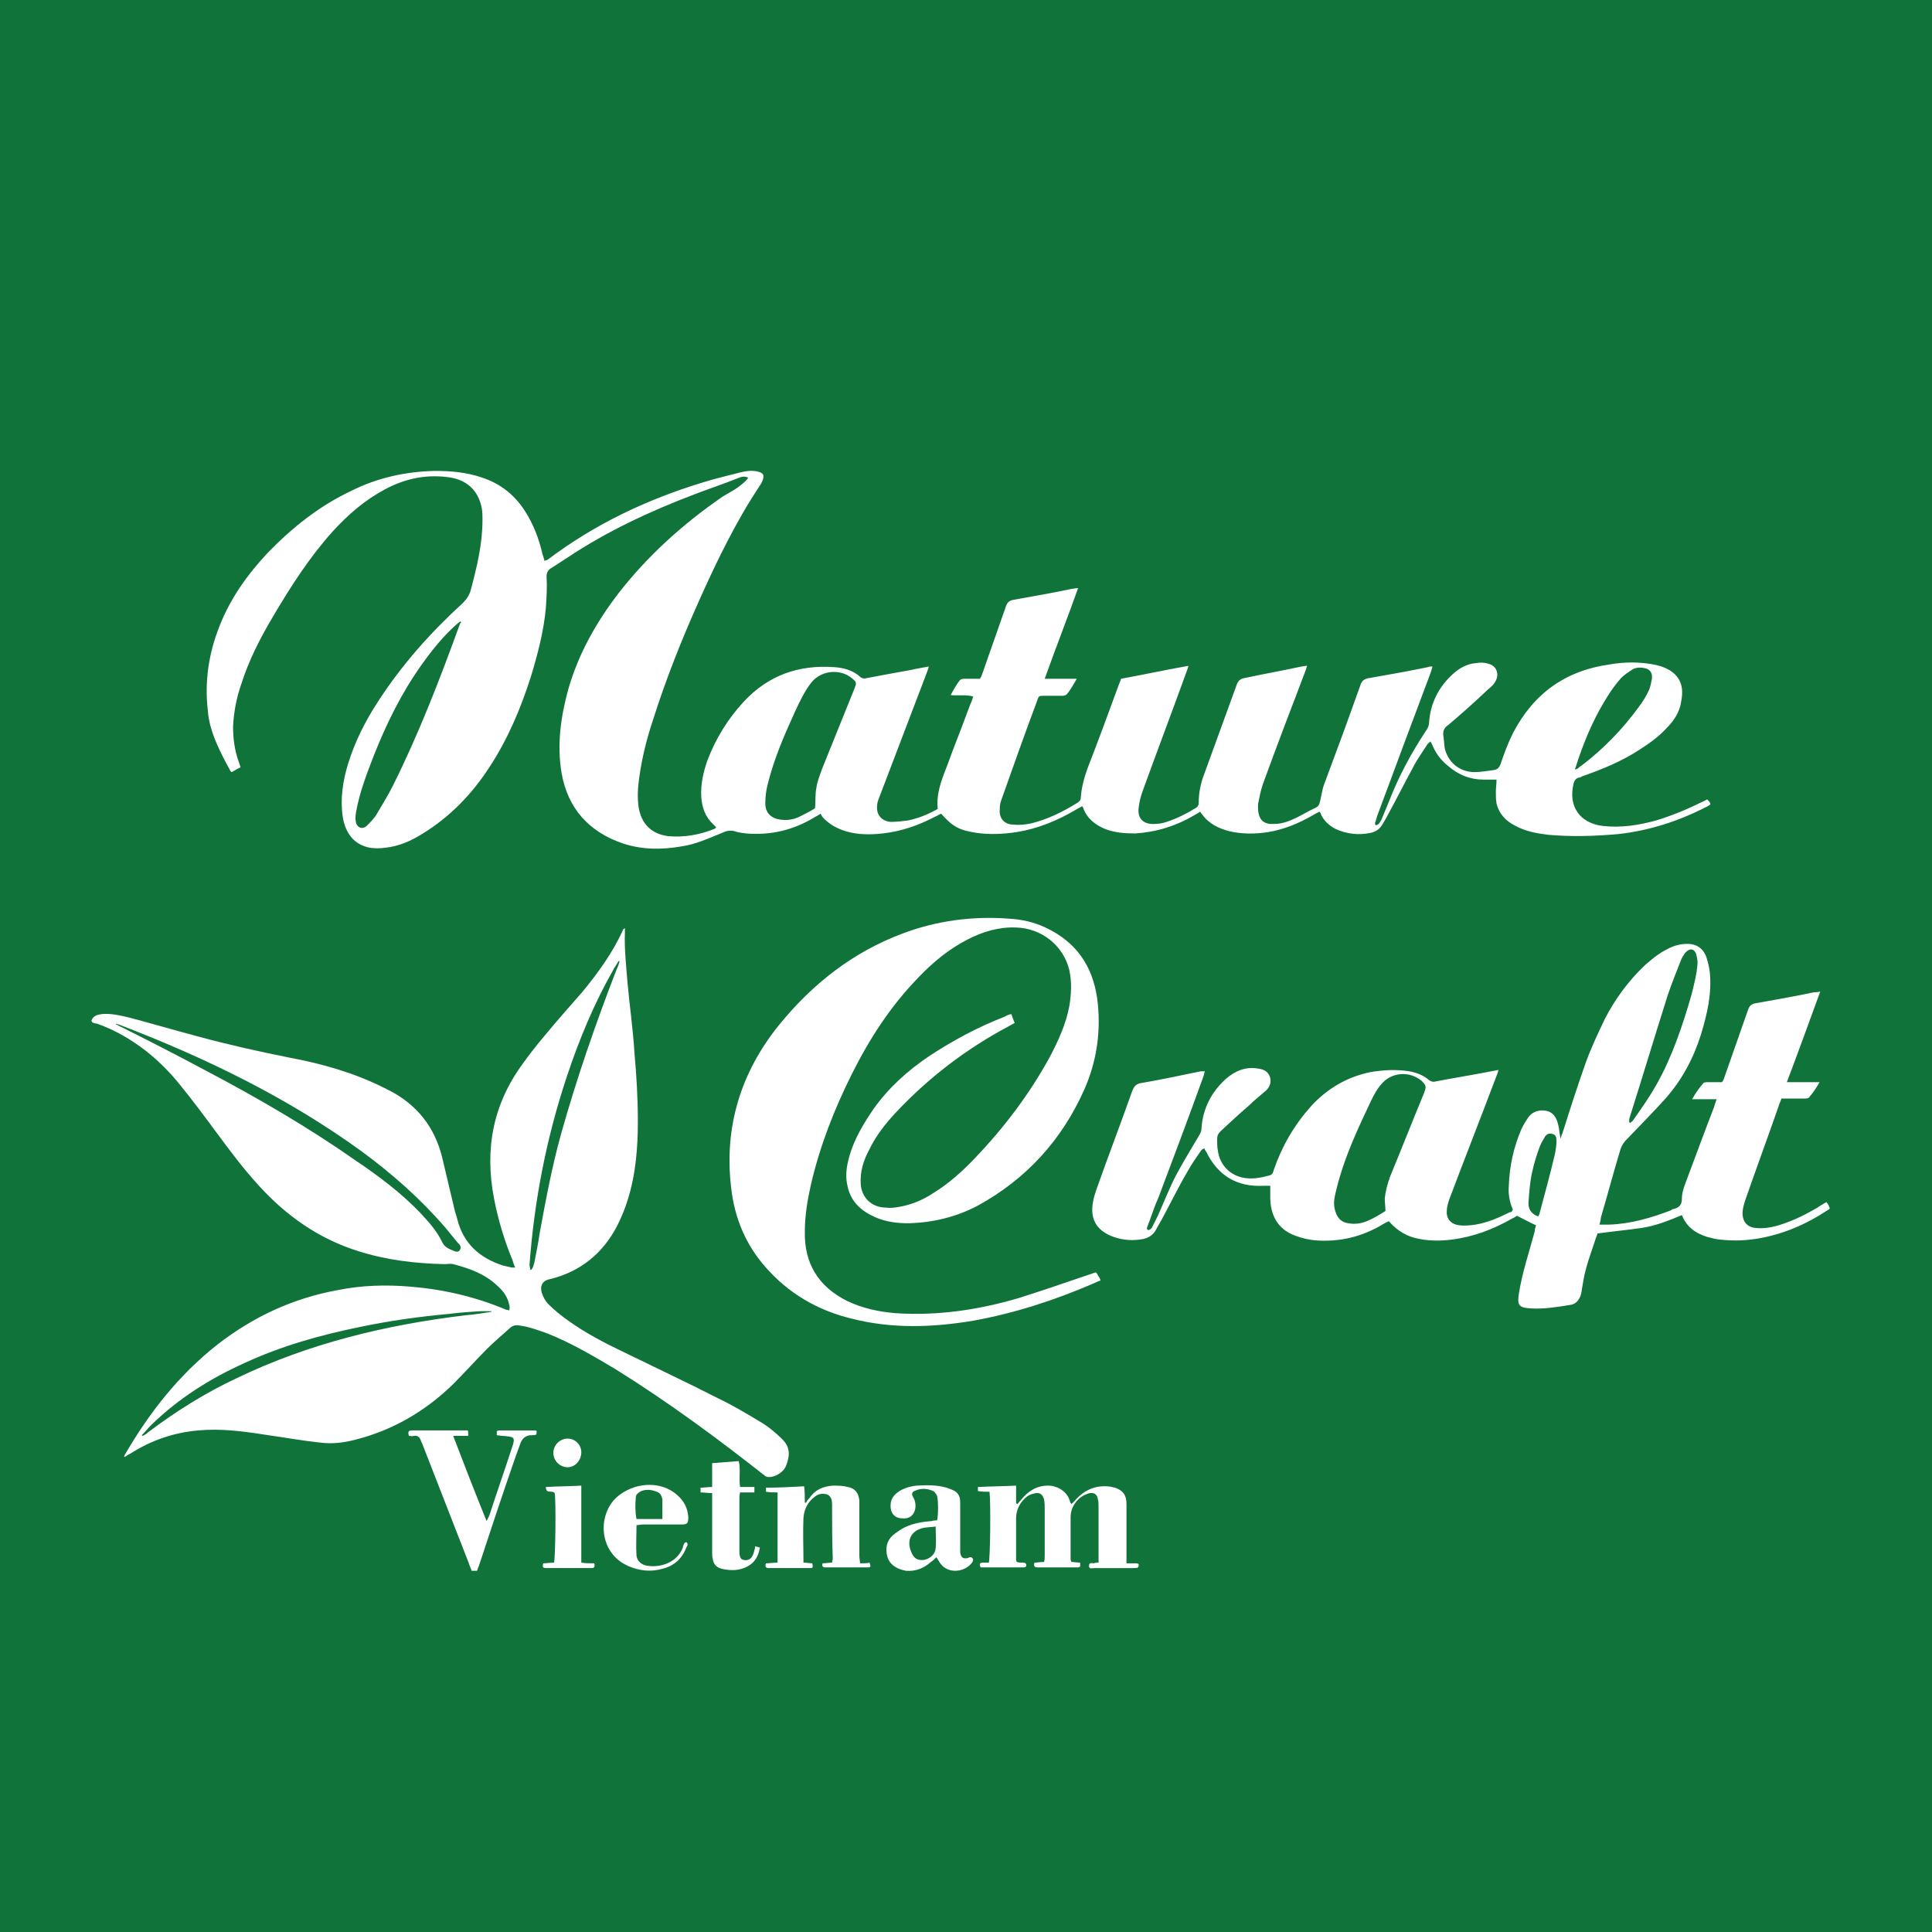 <?xml version="1.0" encoding="UTF-8"?> <svg xmlns="http://www.w3.org/2000/svg" xmlns:xlink="http://www.w3.org/1999/xlink" version="1.1" id="Layer_1" x="0px" y="0px" viewBox="0 0 283.5 283.5" style="enable-background:new 0 0 283.5 283.5;" xml:space="preserve"> <style type="text/css"> .st0{fill:#10733A;} .st1{fill:#FFFFFF;} </style> <rect x="-2.7" y="-3.5" class="st0" width="290.3" height="288"></rect> <g> <path class="st1" d="M33.8,113.1c0,0.1,0.1,0.1,0.2,0.2c0.4-0.2,0.8-0.5,1.3-0.7c-0.1-0.4-0.2-0.6-0.3-0.9 c-0.6-1.7-0.8-3.4-0.8-5.1c0.1-2.1,0.5-4.2,1.2-6.2c1.1-3.5,2.8-6.8,4.7-10c2.6-4.4,5.3-8.6,8.7-12.4c2.3-2.5,4.7-4.6,7.7-6.2 c2.8-1.5,5.8-2.2,9.1-1.8c2.8,0.3,4.6,1.9,5.1,4.6c0.1,0.6,0.1,1.1,0.1,1.7c0,3.5-0.8,6.8-1.7,10.2c-0.2,0.8-0.6,1.4-1.2,2 c-4.7,4.3-8.9,9-12.4,14.4c-1.9,2.9-3.4,5.9-4.4,9.1c-0.8,2.6-1.2,5.2-0.8,7.9c0.4,2.5,1.8,4.1,4,4.5c0.7,0.1,1.5,0.1,2.2,0 c2-0.2,3.8-1,5.4-2c4.1-2.5,7.3-5.8,9.9-9.8c2.7-4.1,4.6-8.6,6.1-13.3c1-3.3,1.9-6.7,2.2-10.1c0.1-1.5,0.2-3,0.1-4.5 c0-0.7,0.2-1.1,0.8-1.4c0.8-0.5,1.5-1,2.3-1.5C89,78,95.4,75,102,72.5c2.1-0.8,4.2-1.5,6.2-2.3c0.5-0.2,1-0.4,1.6-0.1 c-0.4,0.6-1,1-1.5,1.4c-0.7,0.5-1.5,0.9-2.3,1.4c-5.8,4-10.9,8.6-15.2,14.1c-3.3,4.3-5.9,8.9-7.4,14.1c-1.1,4-1.7,8.1-1,12.3 c0.9,5.2,4,8.7,9.1,10.4c2.8,0.9,5.6,0.9,8.5,0.4c2.1-0.3,4-1.2,6-2c0.6-0.3,1.2-0.4,1.9-0.2c0.5,0.2,1,0.2,1.6,0.3 c3.6,0.3,6.9-0.5,9.9-2.3c0.3-0.2,0.6-0.3,1-0.6c0.1,0.2,0.2,0.3,0.3,0.5c0.9,1,2.1,1.7,3.5,2.1c1.7,0.5,3.5,0.5,5.3,0.3 c2.8-0.3,5.3-1.2,7.8-2.5c0.3-0.1,0.5-0.3,0.8-0.4c1.7,1.9,2.6,2.4,5.1,2.8c2,0.3,4,0.2,6-0.1c3.1-0.5,6-1.7,8.7-3.3 c0.3-0.2,0.6-0.3,0.9-0.5c0.1,0.2,0.2,0.3,0.2,0.4c0.6,1.5,1.8,2.4,3.3,3c1.4,0.5,2.8,0.6,4.3,0.6c3.1-0.2,6-1.1,8.7-2.7 c0.3-0.2,0.6-0.3,0.8-0.5c0.1,0.2,0.2,0.3,0.3,0.4c1,1.4,2.5,2.1,4.1,2.5c1.8,0.4,3.7,0.4,5.6,0.1c2.4-0.4,4.5-1.3,6.6-2.5 c0.3-0.2,0.6-0.3,0.9-0.5c0.1,0.1,0.2,0.2,0.2,0.3c0.4,1,1.2,1.7,2.1,2.2c1.7,0.8,3.5,1,5.3,0.6c0.8-0.2,1.3-0.6,1.7-1.3 c0.3-0.5,0.6-1,0.9-1.6c1.2-2.2,2.3-4.4,3.5-6.6c0.6-1.2,1.4-2.3,2.1-3.4c0.1-0.2,0.3-0.3,0.5-0.5c0.2,0.3,0.3,0.6,0.4,0.8 c0.5,1.1,1.2,2,2.2,2.8c1.5,1.3,3.2,2,5.2,2c0.6,0,1.3,0,1.9,0c0,0.7-0.1,1.2-0.1,1.8c0,0.6,0,1.1,0.1,1.7c0.4,1.6,1.4,2.6,2.8,3.3 c1.5,0.8,3.1,1.1,4.8,1.3c3.4,0.3,6.8,0.2,10.2-0.1c4.6-0.5,8.9-1.9,13-4c0.2-0.1,0.4-0.2,0.6-0.4c-0.1-0.2-0.1-0.3-0.2-0.4 c-0.1-0.1-0.2-0.2-0.3-0.3c-0.3,0.2-0.6,0.3-0.8,0.4c-2.2,1.1-4.4,2-6.7,2.7c-2.6,0.7-5.1,1.1-7.8,0.8c-3.4-0.4-5.1-2.9-4.3-6.2 c0.1-0.4,0.3-0.8,0.8-0.9c0.2,0,0.3-0.1,0.5-0.2c2.9-1,5.8-2.2,8.4-3.9c1.4-0.9,2.8-1.9,3.9-3.1c1.1-1.1,2-2.4,2.2-4 c0.5-2.4-0.3-4.2-2.9-5.1c-0.2-0.1-0.5-0.1-0.7-0.2c-2.3-0.5-4.6-0.5-6.9-0.1c-6.5,0.9-11.2,4.3-14.2,10.1c-0.7,1.4-1.3,3-1.8,4.5 c-0.2,0.5-0.4,0.8-1,0.9c-0.9,0.1-1.9,0.3-2.8,0.3c-2.2,0-3.9-1.4-4.4-3.5c-0.1-0.6-0.1-1.2-0.2-1.8c-0.1-0.7,0.1-1.2,0.7-1.6 c1.9-1.6,3.8-3.3,5.6-5c0.4-0.4,0.9-0.7,1.2-1.2c0.8-1.1,0.4-2.5-0.9-2.8c-0.6-0.2-1.2-0.2-1.8-0.1c-1.3,0.1-2.4,0.7-3.4,1.6 c-2.1,1.9-3.3,4.3-3.5,7.1c0,0.5-0.2,0.9-0.5,1.3c-2.1,3.2-3.9,6.5-5.3,10.1c-0.4,1-0.8,1.9-1.2,2.9c-0.2,0.3-0.3,0.7-0.8,0.8 c-0.1-0.1-0.2-0.3-0.1-0.4c0.1-0.3,0.2-0.7,0.3-1c2.6-7,5.2-14,7.8-20.9c0.1-0.3,0.2-0.6,0.3-1c-0.3,0-0.5,0-0.7,0.1 c-2.9,0.6-5.7,1.1-8.6,1.6c-0.7,0.1-1.1,0.4-1.3,1.1c-1.7,4.8-3.5,9.7-5.3,14.5c-0.3,0.8-0.4,1.7-0.6,2.5c-0.1,0.4-0.2,0.7-0.6,0.9 c-1.3,0.6-2.5,1.4-3.8,1.9c-0.7,0.3-1.5,0.5-2.3,0.5c-1.5,0.1-2.3-0.5-2.4-2.2c0-0.2,0-0.5,0-0.7c0.2-1,0.4-2,0.7-2.9 c2-5.5,4.1-11,6.2-16.5c0.1-0.3,0.2-0.5,0.3-0.9c-0.3,0-0.6,0.1-0.8,0.1c-2.8,0.6-5.6,1.1-8.4,1.7c-0.6,0.1-0.9,0.4-1.1,0.9 c-1.6,4.4-3.2,8.8-4.8,13.2c-0.5,1.3-0.8,2.7-0.8,4.1c0,0.4-0.1,0.7-0.5,0.9c-1.3,0.8-2.7,1.5-4.2,2c-0.6,0.2-1.2,0.3-1.7,0.3 c-1.4,0.1-2.7-0.5-2.4-2.5c0.1-0.8,0.3-1.6,0.6-2.4c2.1-5.8,4.3-11.6,6.4-17.4c0.1-0.3,0.2-0.5,0.3-0.9c-3.4,0.6-6.6,1.3-9.9,1.9 c-0.1,0.3-0.2,0.6-0.3,0.8c-1.5,4.1-3,8.2-4.6,12.3c-0.5,1.4-0.9,2.8-1,4.3c0,0.4-0.2,0.6-0.5,0.8c-2.1,1.3-4.3,2.4-6.7,3 c-0.9,0.2-1.8,0.3-2.7,0.2c-1.3,0-2.1-0.9-2-2.2c0-0.6,0.1-1.1,0.3-1.6c1.7-4.8,3.4-9.6,5.2-14.4c0.2-0.7,0.3-0.7,1-0.7 c0.9,0,1.7,0,2.6,0c0.2,0,0.5,0,0.7-0.2c0.3-0.2,1.3-1.9,1.5-2.3c-1.5,0-3.1,0-4.7,0c1.6-4.5,3.3-8.8,4.9-13.3 c-0.4,0-0.7,0.1-0.9,0.1c-2.8,0.6-5.7,1.1-8.5,1.6c-0.7,0.1-1,0.4-1.2,1c-1.1,3.2-2.3,6.5-3.4,9.7c-0.1,0.3-0.2,0.6-0.4,0.9 c-0.8,0-1.5,0-2.2,0c-0.2,0-0.4,0-0.6,0.1c-0.3,0.1-1.3,1.9-1.5,2.3c1.1,0.1,2.2-0.1,3.3,0.2c-0.1,0.4-0.2,0.7-0.4,1.1 c-0.9,2.4-1.8,4.8-2.7,7.1c-0.4,1.1-0.8,2.2-1.2,3.2c-0.6,1.6-1.1,3.3-0.9,5.1c-1.4,0.8-2.9,1.4-4.4,1.7c-0.8,0.1-1.6,0.2-2.5,0.2 c-1.3-0.1-2.1-1-2-2.3c0-0.5,0.2-1,0.4-1.5c2.3-6,4.6-12.1,6.9-18.1c0.1-0.3,0.2-0.5,0.3-0.9c-1,0.2-1.8,0.3-2.6,0.5 c-2.2,0.4-4.4,0.8-6.5,1.2c-0.3,0.1-0.7,0.1-1-0.2c-1-0.9-2.3-1.3-3.7-1.4c-5.3-0.4-9.8,1.2-13.4,5.1c-2.3,2.5-4.1,5.4-5.3,8.6 c-0.6,1.7-1,3.5-0.9,5.3c0.1,1.6,0.6,3,1.8,4.1c0.1,0.1,0.3,0.3,0.4,0.4c-0.1,0.1-0.1,0.1-0.2,0.2c-2.2,0.9-4.5,1.3-6.8,1.1 c-2.5-0.3-4-1.8-4.4-4.3c-0.2-1.5-0.1-2.9,0.1-4.3c0.4-2.9,1.1-5.7,2-8.4c1.9-6,4.2-11.8,6.8-17.6c2.6-5.8,5.3-11.4,8.8-16.7 c0.2-0.3,0.4-0.6,0.5-0.9c0.3-0.8,0.1-1.1-0.7-1.3c-0.8-0.2-1.7-0.1-2.5,0.1c-1.9,0.5-3.7,0.9-5.6,1.5c-8.2,2.5-15.8,6.1-22.7,11.3 c-0.1,0.1-0.3,0.1-0.5,0.2c-0.1-0.4-0.2-0.7-0.3-1c-0.5-2.2-1.3-4.3-2.5-6.2c-1.5-2.4-3.6-4.1-6.3-5c-2.3-0.8-4.6-1-7-1 c-4.3,0.1-8.4,1-12.2,2.9c-4.7,2.2-8.7,5.4-12.3,9.1c-3,3.2-5.5,6.7-7.1,10.8c-1.6,4-2.2,8.2-1.7,12.4 C30.7,107.2,32.2,110.2,33.8,113.1z M67.4,91.8c-2.9,8-6,16-9.8,23.6c-0.7,1.4-1.6,2.8-2.4,4.2c-0.4,0.6-0.9,1.1-1.4,1.6 c-0.7,0.6-1.5,0.2-1.6-0.7c-0.1-0.5,0-1.1,0.1-1.6c0.5-2.7,1.5-5.3,2.5-7.9c1.9-4.8,4.1-9.3,7.1-13.5c1.5-2.1,3.1-4.1,5-5.8 c0.2-0.2,0.4-0.3,0.6-0.5c0.1,0,0.1,0.1,0.2,0.1C67.5,91.4,67.5,91.6,67.4,91.8z M231.7,111.1c1.1-3.2,2.5-6.3,4.3-9.1 c0.5-0.8,1.1-1.6,1.7-2.3c0.4-0.5,1-0.9,1.6-1.3c0.5-0.4,1.1-0.5,1.8-0.4c1,0.1,1.4,0.7,1.3,1.6c-0.1,0.5-0.2,1.1-0.4,1.6 c-0.4,0.9-0.9,1.7-1.5,2.5c-2.4,3.3-5.2,6.2-8.5,8.7c-0.2,0.1-0.3,0.2-0.5,0.4c-0.1,0-0.2,0.1-0.4,0.1 C231.4,112.1,231.5,111.6,231.7,111.1z M112.6,115.3c0.7-2.9,1.8-5.8,3-8.5c0.7-1.6,1.4-3.2,2.2-4.7c0.4-0.7,0.8-1.4,1.3-2 c1.5-1.8,4.3-2,6-0.5c0.6,0.5,0.6,0.6,0.3,1.4c-1.6,4-3.2,7.9-4.8,11.9c-0.3,0.9-0.7,1.8-0.8,2.7c-0.2,0.9-0.1,1.9-0.2,3 c-0.6,0.4-1.4,0.8-2.2,1.2c-0.8,0.4-1.7,0.6-2.6,0.5c-1.5-0.1-2.5-0.9-2.5-2.4C112.3,117,112.4,116.1,112.6,115.3z"></path> <path class="st1" d="M113.9,216.5c0.6-0.3,1.1-0.7,1.4-1.3c0.7-1.7,0.6-2.9-0.5-4c-1-1-2.1-1.9-3.3-2.6c-2-1.2-4-2.4-6.1-3.4 c-4.7-2.4-9.4-4.6-14.1-6.9c-2.7-1.3-5.4-2.7-7.9-4.5c-1-0.7-2-1.5-2.9-2.4c-0.5-0.5-0.8-1.1-1-1.7c-0.3-1,0.1-1.8,1.2-2 c4.5-1.1,7.8-3.8,9.9-7.9c0.6-1.2,1.1-2.4,1.5-3.7c1.2-3.8,1.5-7.7,1.5-11.6c0-3.3-0.2-6.7-0.5-10c-0.2-3.4-0.7-6.8-1-10.1 c-0.2-2.5-0.5-5.1-0.4-7.6c0-0.2,0-0.4,0-0.6c-0.2,0.1-0.3,0.2-0.3,0.3c-1.5,3.3-3.6,6.2-5.9,9c-1.9,2.2-3.8,4.3-5.6,6.5 c-1.1,1.3-2.2,2.7-3.2,4.1c-4.4,6-5.6,12.6-4.2,19.8c0.6,3.1,1.5,6.1,2.7,9c0.1,0.3,0.2,0.7,0.4,1.1c-0.3,0-0.4,0-0.5,0 c-0.4-0.1-0.9-0.2-1.3-0.3c-3.4-1.1-5.8-3.2-6.7-6.8c-0.1-0.5-0.3-0.9-0.4-1.4c-0.6-2.5-1.2-5.1-1.8-7.6c-1.1-4.5-3.7-7.8-7.8-9.9 c-0.3-0.1-0.5-0.3-0.8-0.4c-4.4-2.2-9-3.5-13.8-4.4c-4.5-0.9-9-1.9-13.4-3.1c-3.4-0.9-6.8-1.9-10.2-2.8c-1.3-0.3-2.5-0.6-3.9-0.5 c-0.7,0.1-1.3,0.2-1.6,1c0.1,0.1,0.1,0.1,0.1,0.2c0.2,0.1,0.4,0.2,0.7,0.2c2.6,0.9,5,2.3,7.2,4c1.9,1.5,3.6,3.2,5.1,5.1 c1.8,2.2,3.5,4.5,5.2,6.8c2,2.7,4,5.4,6.3,7.9c4,4.4,8.8,7.8,14.6,9.6c4.1,1.3,8.3,1.8,12.6,1.9c0.4,0,0.9-0.1,1.3,0 c2.3,0.6,4.6,1.4,6.4,3.1c0.7,0.6,1.4,1.4,1.7,2.4c0.1,0.4,0.3,0.8,0.1,1.3c-0.2-0.1-0.3-0.1-0.4-0.1c-4.5-1.9-9.2-3-14.1-3.4 c-3.6-0.3-7.1-0.2-10.6,0.5c-6.6,1.2-12.4,3.9-17.7,8c-5.7,4.5-10,10-13.6,16.2c0,0.1-0.1,0.2-0.1,0.2c0,0,0.1,0.1,0.1,0.1 c0.3-0.2,0.6-0.4,1-0.6c3-1.9,6.3-3,9.8-3.3c3.2-0.3,6.4,0.1,9.6,0.6c2.8,0.4,5.6,0.9,8.4,1.2c1.7,0.2,3.3,0,4.9-0.4 c5.6-1.4,10.4-4.2,14.5-8.2c1.7-1.7,3.3-3.5,5-5.2c1-1,2.2-2,3.3-3c0.4-0.4,0.9-0.5,1.4-0.4c1.5,0.2,2.8,0.7,4.2,1.2 c3.5,1.4,6.7,3.3,9.9,5.2c7.7,4.8,14.9,10.1,22,15.7C112.6,216.8,113.2,216.8,113.9,216.5z M67.6,183.1c-0.1,0.5-0.4,0.7-0.9,0.5 c-0.7-0.3-1.4-0.5-1.8-1.3c-0.8-1.7-2-3-3.3-4.4c-2.8-2.9-6-5.3-9.4-7.6c-7-4.9-14.4-9.2-22-13.2c-4.1-2.2-8.2-4.3-12.4-6.4 c-0.3-0.1-0.5-0.3-0.8-0.4c0,0,0-0.1,0-0.1c0.2,0.1,0.4,0.1,0.6,0.2c12.5,4.8,24.5,10.6,35.4,18.5c4.5,3.3,8.7,7,12.4,11.3 c0.6,0.7,1.2,1.5,1.8,2.2C67.5,182.6,67.6,182.9,67.6,183.1z M68.3,193c-11.6,1.4-22.9,4.1-33.5,9.2c-4.7,2.2-9,4.9-13.1,8 c-0.2,0.2-0.5,0.4-0.8,0.5c0,0-0.1-0.1-0.1-0.1c0.5-0.5,0.9-1,1.4-1.5c4-3.9,8.6-6.8,13.7-9.1c5.4-2.5,11.1-4.1,17-5.3 c4.3-0.9,8.6-1.5,13-1.9c1.5-0.2,3.1-0.3,4.6-0.4c0.5,0,1.1,0,1.6,0c0,0,0,0.1,0,0.1C70.8,192.7,69.6,192.9,68.3,193z M78.4,185.3 c-0.1,0.4-0.2,0.7-0.4,1c-0.1,0-0.2,0-0.2,0c0-0.2-0.1-0.5-0.1-0.7c0.7-9.5,2.5-18.7,5.5-27.7c1.8-5.4,4-10.7,6.8-15.6 c0.2-0.4,0.5-0.8,0.8-1.3c0,0,0.1,0,0.1,0.1c-0.1,0.4-0.2,0.7-0.4,1.1c-3.1,8-5.9,16.1-8.2,24.3c-1.3,4.7-2.2,9.5-3.1,14.4 C79,182.3,78.7,183.8,78.4,185.3z"></path> <path class="st1" d="M268,176.4c-0.5,0.3-0.9,0.5-1.3,0.8c-1.7,1-3.5,1.9-5.4,2.5c-1.2,0.4-2.4,0.6-3.6,0.5c-1.3-0.1-2-0.9-2-2.2 c0-0.6,0.2-1.3,0.4-1.9c1.6-4.6,3.3-9.2,4.9-13.8c0.1-0.4,0.3-0.7,0.4-1.1c0.3,0,0.7,0,1,0c0.8,0,1.5,0,2.3,0c0.2,0,0.5,0,0.7-0.1 c0.6-0.7,1.1-1.4,1.6-2.3c-1.7,0-3.2,0-4.8,0c1.7-4.5,3.3-8.9,4.9-13.3c-0.4,0.1-0.7,0.1-0.9,0.1c-2.8,0.6-5.7,1.1-8.5,1.6 c-0.7,0.1-1,0.4-1.2,1c-1.1,3.2-2.3,6.5-3.4,9.7c-0.1,0.3-0.2,0.6-0.4,0.9c-0.8,0-1.5,0-2.2,0c-0.2,0-0.5,0-0.6,0.2 c-0.6,0.7-1.1,1.4-1.6,2.3c1.3,0,2.3,0,3.6,0c-0.2,0.5-0.3,0.9-0.4,1.2c-1.4,3.6-2.7,7.2-4.1,10.9c-0.3,0.8-0.6,1.6-0.6,2.5 c0,0.9-0.4,1.3-1.2,1.5c-0.1,0-0.3,0.1-0.4,0.2c-2.9,1.1-5.9,2-9.1,2.1c-0.4,0-0.9,0-1.4,0c0.1-0.4,0.2-0.7,0.2-1 c1-3.4,1.9-6.8,2.9-10.1c0.2-0.6,0.5-1,0.9-1.4c1.9-2,3.8-3.9,5.6-5.9c2.5-2.8,4.2-6,5.3-9.5c0.9-3,1.6-5.9,1.3-9.1 c-0.1-0.8-0.3-1.7-0.6-2.5c-0.5-1.1-1.4-1.7-2.7-1.7c-1.1,0-2.1,0.3-3,0.8c-1.2,0.6-2.3,1.5-3.3,2.4c-2.4,2.3-4.3,4.9-5.8,7.8 c-1,2.1-2,4.2-2.8,6.4c-1.2,3.4-2.3,6.8-3.4,10.3c-0.1,0.2-0.2,0.5-0.3,0.9c-0.2-0.9-0.2-1.6-0.4-2.2c-0.2-0.9-0.7-1.7-1.7-1.9 c-1-0.2-2,0.1-2.6,0.9c-0.4,0.6-0.8,1.2-1.1,1.9c-1.1,2.6-1.7,5.3-1.8,8.2c-0.1,1.2,0.1,2.4,0.6,3.5c-0.1,0.1-0.1,0.1-0.1,0.2 c-0.1,0.1-0.2,0.2-0.4,0.2c-1.6,0.8-3.2,1.5-5,1.8c-0.7,0.1-1.5,0.2-2.3,0.1c-1.2-0.1-2-0.9-1.9-2.1c0-0.6,0.2-1.2,0.4-1.8 c2.3-6.1,4.7-12.2,7-18.3c0.1-0.2,0.1-0.4,0.2-0.6c-0.6,0.1-1.1,0.2-1.6,0.3c-2.6,0.5-5.1,0.9-7.7,1.4c-0.3,0.1-0.6,0-0.9-0.2 c-0.8-0.7-1.8-1.1-2.9-1.3c-1.9-0.3-3.7-0.2-5.6,0.1c-3.5,0.7-6.4,2.4-8.8,5c-2.5,2.8-4.3,5.9-5.5,9.4c-0.1,0.4-0.2,0.7-0.7,0.8 c-1.1,0.3-2.1,0.5-3.2,0.4c-2.3-0.2-4-1.8-4.3-4.1c-0.1-0.5-0.1-1.1-0.1-1.6c0-0.5,0.1-0.8,0.5-1.2c1.4-1.3,2.8-2.6,4.2-3.8 c0.8-0.8,1.7-1.5,2.5-2.2c0.6-0.6,0.8-1.3,0.5-2.1c-0.3-0.7-0.9-1-1.7-1.1c-1.8-0.3-3.3,0.3-4.7,1.5c-2.1,1.9-3.4,4.3-3.6,7.3 c0,0.4-0.2,0.8-0.4,1.1c-1.1,1.9-2.3,3.8-3.3,5.7c-1,1.9-1.8,4-2.7,6c-0.3,0.6-0.6,1.2-0.9,1.8c-0.1,0.1-0.3,0.3-0.5,0.3 c-0.3-0.1-0.2-0.4-0.1-0.6c0.1-0.3,0.2-0.5,0.3-0.8c0.4-1.1,0.8-2.3,1.3-3.4c2.2-5.8,4.4-11.7,6.5-17.5c0.1-0.3,0.2-0.6,0.3-1 c-0.3,0-0.4,0-0.6,0c-2.9,0.6-5.7,1.2-8.6,1.7c-0.9,0.1-1.2,0.5-1.5,1.3c-1.7,4.8-3.5,9.5-5.2,14.3c-0.2,0.6-0.4,1.2-0.5,1.8 c-0.5,2.6,0.5,4.3,3,5.2c1.4,0.5,2.9,0.6,4.4,0.3c0.8-0.2,1.4-0.6,1.8-1.3c0.3-0.6,0.7-1.2,1-1.8c1.2-2.2,2.3-4.5,3.6-6.7 c0.6-1.1,1.3-2.1,2-3.1c0.1-0.2,0.3-0.3,0.5-0.4c0.1,0.2,0.2,0.4,0.3,0.5c1.7,3.5,4.5,5.2,8.4,5c0.3,0,0.7,0,1,0c0,0.7,0,1.3,0,2 c0.1,2.7,1.4,4.6,3.9,5.4c0.8,0.3,1.7,0.5,2.6,0.6c3.6,0.3,7-0.5,10.1-2.4c0.2-0.1,0.5-0.3,0.8-0.4c1.2,1.4,2.7,2.3,4.5,2.6 c1.5,0.3,3.1,0.3,4.7,0.1c3.2-0.4,6.1-1.5,8.9-3.1c0.3-0.1,0.5-0.3,0.7-0.4c1,0.5,1.9,1,2.8,1.4c-0.1,0.3-0.2,0.6-0.2,0.9 c-0.8,3-1.8,5.9-2.3,9c-0.3,1.8-0.1,2.2,1.8,2.3c1.9,0.1,3.7-0.2,5.6-0.5c0.9-0.1,1.3-0.6,1.6-1.3c0.1-0.3,0.2-0.6,0.2-0.9 c0.2-1,0.3-2,0.6-3c0.4-1.6,1-3.1,1.5-4.7c0.1-0.2,0.2-0.5,0.2-0.6c2.2-0.3,4.3-0.5,6.4-0.8c2.1-0.3,4.1-1.1,6-1.9 c0.7,1.8,2.1,2.7,3.7,3.2c0.4,0.1,0.8,0.2,1.2,0.3c2,0.3,3.9,0.3,5.9,0c3.9-0.6,7.4-2.1,10.7-4.3c0.1,0,0.1-0.1,0.2-0.2 C268.3,176.7,268.1,176.5,268,176.4z M239.1,164.1c1.9-6,3.7-12,5.6-18c0.6-1.8,1.3-3.5,2-5.3c0.2-0.4,0.4-0.8,0.7-1.1 c0.6-0.6,1.2-0.5,1.5,0.3c0.1,0.4,0.2,0.9,0.2,1.3c-0.1,1.6-0.5,3.1-0.9,4.7c-1.3,4.5-2.8,9-5.1,13.1c-1,1.8-2.2,3.5-3.4,5.2 c-0.1,0.2-0.3,0.3-0.5,0.5c0,0-0.1-0.1-0.1-0.1C239,164.4,239.1,164.3,239.1,164.1z M209,160.3c-1.7,4.1-3.3,8.2-5,12.3 c-0.4,1.1-0.7,2.2-0.8,3.3c0,0.6,0.1,1.1,0.1,1.8c-0.8,0.5-1.6,1-2.5,1.4c-0.9,0.4-1.9,0.6-2.9,0.4c-1-0.1-1.6-0.7-1.9-1.6 c-0.3-0.8-0.3-1.6-0.1-2.5c0.6-2.8,1.6-5.6,2.7-8.2c0.8-1.9,1.7-3.8,2.6-5.7c0.4-0.8,0.8-1.6,1.4-2.3c1.5-1.9,4.2-2.1,6-0.6 C209.3,159.3,209.3,159.4,209,160.3z M228.4,167.4c0,0.6-0.1,1.2-0.2,1.8c-0.7,3-1.5,5.9-2.3,8.9c0,0.1-0.1,0.2-0.2,0.4 c-1.1-0.4-1.5-1.2-1.4-2.2c0.1-1.4,0.2-2.8,0.5-4.2c0.3-1.4,0.7-2.7,1.2-4c0.2-0.5,0.5-0.9,0.7-1.3c0.2-0.3,0.6-0.6,1.1-0.4 C228.3,166.5,228.4,166.9,228.4,167.4z"></path> <path class="st1" d="M161.5,187.9c-0.1-0.3-0.2-0.5-0.3-0.6c-0.1-0.2-0.2-0.4-0.4-0.6c-0.3,0.1-0.6,0.2-0.9,0.3 c-3.5,1.2-7,2.4-10.5,3.5c-5.8,1.7-11.8,2.6-17.9,2.2c-2.5-0.2-4.9-0.7-7.2-1.8c-4.2-2.1-6.3-5.5-6.2-10.2c0-2.3,0.4-4.7,0.9-6.9 c1.3-5.6,3.4-11,6-16.2c2.6-5.2,5.7-10,9.8-14.2c2.1-2.2,4.4-4.1,7.1-5.5c2.3-1.2,4.7-1.9,7.2-1.8c3.7,0.1,6.9,2.6,7.8,6.2 c0.4,1.8,0.3,3.6,0,5.4c-0.5,2.6-1.6,5-2.8,7.3c-3,5.5-6.7,10.4-11,14.9c-1.9,2-3.9,3.8-6.2,5.2c-1.5,1-3.2,1.7-5,2 c-0.6,0.1-1.2,0.2-1.9,0.1c-2.1,0-3.6-1.5-3.7-3.5c-0.1-1.8,0.4-3.4,1.2-4.9c1-2.1,2.4-3.9,4-5.6c4.8-5.1,10.3-9.3,16.5-12.6 c0.3-0.2,0.6-0.3,0.9-0.5c-0.2-0.4-0.3-0.8-0.5-1.3c-0.4,0.1-0.7,0.2-1,0.4c-3.9,1.5-7.6,3.5-11.1,5.8c-3.1,2.1-5.9,4.6-8.1,7.7 c-1.5,2.2-2.9,4.5-3.6,7.1c-0.4,1.4-0.6,2.9-0.2,4.4c0.5,2.2,2,3.5,4,4.4c1.6,0.7,3.2,0.9,4.9,0.9c3.6-0.1,7-0.9,10.2-2.6 c7.1-3.9,12.3-9.6,15.6-17c1.9-4.3,2.5-8.8,1.9-13.4c-0.7-4.8-3.1-8.3-7.6-10.4c-1.7-0.8-3.5-1.2-5.4-1.3 c-5.3-0.4-10.6,0.3-15.6,2.2c-7.2,2.7-13.1,7.3-18,13.3c-5.7,7-8.2,15.1-7.1,24.1c0.5,4.3,2.1,8.2,5,11.5c3.4,3.9,7.7,6.4,12.7,7.6 c5.9,1.5,11.8,1.3,17.8,0.3c6.1-1.1,11.9-3,17.5-5.4C160.8,188.2,161.1,188,161.5,187.9z"></path> <path class="st1" d="M166.7,229.4c-0.4,0-0.9,0-1.4,0c0-0.4,0-0.8,0-1.1c0-2.5,0-5.1,0-7.6c0-1.3-0.5-2-1.7-2.4 c-0.4-0.1-0.8-0.2-1.2-0.2c-1.8-0.1-3.3,0.6-4.5,1.9c-0.2,0.2-0.4,0.5-0.7,0.7c-0.1-0.2-0.2-0.3-0.2-0.4c-0.4-1.5-1.9-2.3-3.2-2.3 c-1.7,0-2.9,0.8-3.9,2c-0.2,0.2-0.4,0.5-0.6,0.7c-0.1,0-0.1-0.1-0.2-0.1c0-0.8,0-1.7,0-2.6c-1.9,0.1-3.7,0.1-5.6,0.2 c0,0.2,0,0.4,0,0.6c0.6,0.1,1.1,0.1,1.7,0.1c0.2,1.7,0.1,9.7-0.1,10.4c-0.3,0-0.6,0-0.9,0c-0.5,0-0.5,0.3-0.3,0.7 c1.1,0,2.1,0,3.2,0c1,0,2,0,3,0c0.2,0,0.5,0,0.5-0.3c0-0.3-0.2-0.4-0.5-0.4c-0.3,0-0.6,0-0.9-0.1c-0.1-0.2-0.1-0.3-0.1-0.3 c0-2,0-4.1,0-6.1c0-1.3,0.6-2.4,1.6-3.2c0.4-0.3,0.8-0.4,1.3-0.5c0.7-0.1,1,0.3,1.2,0.9c0.1,0.5,0.1,1,0.1,1.5c0,2.3,0,4.6,0,6.8 c0,0.3,0,0.6-0.1,0.9c-0.5,0-1,0.1-1.4,0.1c-0.2,0.6,0.1,0.7,0.5,0.7c2,0,3.9,0,5.9,0c0.1,0,0.2-0.1,0.3-0.1c0-0.2,0-0.4,0-0.6 c-0.5,0-0.9-0.1-1.3-0.1c0-0.2-0.1-0.3-0.1-0.3c0-2.1,0-4.2,0-6.3c0-1.2,0.6-2.2,1.5-2.9c0.4-0.3,0.9-0.5,1.3-0.6 c0.7-0.1,1.1,0.2,1.2,0.9c0.1,0.3,0.1,0.7,0.1,1.1c0,2.4,0,4.8,0,7.3c0,0.3,0,0.6,0,0.9c-0.3,0-0.5,0-0.7,0.1 c-0.3,0-0.7-0.2-0.7,0.4c0,0.5,0.5,0.3,0.8,0.3c1.9,0,3.8,0,5.7,0c0.2,0,0.5,0,0.7-0.1C167.2,229.6,167.1,229.4,166.7,229.4z"></path> <path class="st1" d="M78.3,209.9c-1.7,0-3.4,0-5.1,0c-0.1,0-0.2,0.1-0.3,0.1c0,0.2,0,0.4,0,0.6c0.6,0.1,1.2,0.1,1.8,0.2 c0.7,0.1,0.8,0.3,0.6,1.1c0,0.1-0.1,0.2-0.1,0.3c-1.1,3.4-2.3,6.8-3.4,10.2c-0.1,0.2-0.2,0.4-0.4,0.8c-1.7-4.2-3.3-8.3-4.9-12.5 c0.8,0,1.5,0,2.2,0c0-0.3,0-0.5,0-0.7c-0.1-0.1-0.1-0.1-0.1-0.1c-2.7,0-5.5,0-8.2,0c-0.6,0-0.5,0.4-0.4,0.8c0.3,0,0.5,0.1,0.7,0 c0.6-0.1,0.9,0.2,1.1,0.8c0,0.1,0.1,0.2,0.1,0.2c2.3,5.9,4.6,11.8,6.9,17.7c0.1,0.4,0.3,0.7,0.4,1.1c0.3,0,0.5,0,0.8,0 c0.1-0.3,0.2-0.6,0.3-0.8c1.7-5.2,3.4-10.3,5.2-15.5c0.3-0.8,0.6-1.7,0.9-2.5c0.3-0.7,0.8-1.1,1.6-1.1c0.2,0,0.5,0,0.7-0.1 C78.8,209.9,78.8,209.9,78.3,209.9z"></path> <path class="st1" d="M126.2,229.4c0-0.4-0.1-0.7-0.1-1.1c0-2.3,0-4.6,0-6.9c0-0.4,0-0.8,0-1.2c-0.1-1.1-0.6-1.8-1.7-2 c-0.7-0.2-1.5-0.2-2.2-0.2c-1.4,0.1-2.6,0.6-3.4,1.8c-0.2,0.2-0.4,0.4-0.5,0.7c-0.1,0-0.1,0-0.2,0c0-0.8,0-1.6-0.1-2.4 c-1.9,0.1-3.7,0.2-5.6,0.2c0,0.2,0,0.4,0,0.6c0.6,0.1,1.1,0.1,1.7,0.1c0,3.5,0,6.9,0,10.3c-0.6,0-1.2,0.1-1.7,0.1 c-0.2,0.5,0,0.7,0.4,0.7c1.2,0,2.4,0,3.6,0c0.8,0,1.6,0,2.4,0c0.5,0,0.5,0,0.4-0.7c-0.4,0-0.8-0.1-1.3-0.1c0-2.3-0.1-4.5,0-6.6 c0.1-1.2,0.6-2.3,1.7-3.1c0.5-0.4,1.1-0.5,1.8-0.3c0.6,0.3,0.7,0.9,0.7,1.4c0,0.1,0,0.1,0,0.2c0,2.6,0,5.2,0.1,7.8 c0,0.2-0.1,0.4-0.1,0.6c-0.5,0-0.9,0.1-1.4,0.1c-0.1,0.4,0,0.6,0.4,0.6c2.1,0,4.1,0,6.2,0c0.5,0,0.5-0.1,0.3-0.7 C127.3,229.4,126.8,229.4,126.2,229.4z"></path> <path class="st1" d="M142.5,228.5c-0.1,0-0.1,0-0.2,0c-0.1,0-0.2,0.1-0.2,0.1c-0.7,0.2-1.1,0-1.2-0.8c0-0.3,0-0.6,0-0.9 c0-2.2,0-4.3,0-6.5c0-0.9-0.4-1.5-1.2-1.8c-0.3-0.1-0.5-0.2-0.8-0.3c-1.4-0.4-2.9-0.4-4.4-0.3c-1,0.1-2,0.4-2.8,1 c-0.8,0.6-1.1,1.3-1,2.3c0.1,0.9,0.7,1.5,1.7,1.5c1,0.1,1.7-0.4,1.9-1.4c0.1-0.6,0-1.2-0.3-1.7c-0.3-0.5-0.2-0.8,0.4-1 c0.7-0.3,1.5-0.3,2.3,0c0.4,0.1,0.6,0.4,0.8,0.8c0.2,0.7,0.2,2.9,0,3.6c-0.2,0-0.5,0-0.8,0.1c-1.3,0.1-2.6,0.3-3.9,0.9 c-0.6,0.3-1.2,0.7-1.8,1.2c-0.9,0.8-1.1,1.9-0.8,3.1c0.3,1.1,1.2,1.7,2.3,2c0.2,0,0.3,0.1,0.5,0.1c1.4,0.1,2.6-0.4,3.6-1.3 c0.3-0.2,0.5-0.4,0.8-0.7c0.2,0.3,0.4,0.6,0.5,0.8c1.2,1.8,3.8,1.4,4.8-0.1C142.8,229,142.9,228.7,142.5,228.5z M137.3,227.2 c-0.1,0.9-0.8,1.5-1.7,1.7c-1,0.1-1.5-0.2-1.9-1.2c-0.7-1.7,0-3.1,1.8-3.5c0.5-0.1,1.1-0.1,1.8-0.2 C137.3,225.2,137.4,226.2,137.3,227.2z"></path> <path class="st1" d="M94.4,223.7c1.9,0,3.7,0,5.6,0c0.9,0,1-0.2,1-1.1c-0.1-1.3-0.6-2.3-1.6-3.2c-2.2-2-5.8-2-8.4-0.1 c-3.4,2.4-3.4,8.5,1.2,10.5c1.6,0.7,3.3,0.9,5,0.4c1.7-0.4,2.9-1.5,3.5-3.1c0.1-0.2,0.2-0.3,0.2-0.5c0-0.1-0.1-0.3-0.2-0.3 c-0.1,0-0.3,0.1-0.3,0.2c-0.1,0.2-0.2,0.4-0.2,0.6c-1,2.5-3.8,3-5.5,2.6c-0.7-0.2-1.2-0.7-1.3-1.4c-0.1-1.5,0-2.9,0-4.5 C93.7,223.8,94,223.7,94.4,223.7z M93.3,219.7c0-0.4,0.4-0.7,0.8-0.9c0.8-0.3,1.5-0.2,2.3,0.1c0.5,0.2,0.7,0.6,0.8,1.1 c0,0.9,0,1.9,0,2.9c-1.3,0-2.5,0-3.8,0C93.2,221.9,93.2,220.8,93.3,219.7z"></path> <path class="st1" d="M110.7,227.5c-0.1,0.4-0.2,0.7-0.4,1c-0.3,0.4-0.7,0.5-1.2,0.4c-0.5-0.1-0.5-0.5-0.6-0.9c0-0.2,0-0.4,0-0.6 c0-2.5,0-4.9,0-7.4c0-0.3,0-0.6,0.1-1c0.7,0,1.4,0,2.1,0c0-0.3,0-0.5,0-0.8c-0.7,0-1.4,0-2.1,0c-0.2-1.3,0.1-2.6-0.2-3.8 c-1.3,0.1-2.5,0.2-3.9,0.3c0,1.2,0,2.3,0,3.5c-0.6,0-1.2,0.1-1.7,0.1c0,0.3,0,0.5,0,0.7c0.6,0,1.1,0.1,1.7,0.1c0,0.4,0,0.7,0,1 c0,2.5,0,5.1,0,7.6c0,0.4,0,0.8,0.1,1.1c0.1,0.7,0.5,1.2,1.3,1.4c1.3,0.3,2.5,0.3,3.7-0.3c1.2-0.6,1.7-1.6,1.9-2.8 c-0.2-0.1-0.4-0.1-0.7-0.2C110.8,227.3,110.7,227.4,110.7,227.5z"></path> <path class="st1" d="M85.3,229.3c0-3.8,0-7.5,0-11.3c-1.8,0.1-3.5,0.1-5.2,0.2c0,1.1,0.9,0.4,1.3,0.9c0.2,1.2,0.1,9.5-0.1,10.2 c-0.5,0-1.1,0.1-1.6,0.1c-0.1,0.6-0.1,0.7,0.6,0.7c1.7,0,3.4,0,5.1,0c0.5,0,0.9,0,1.4,0c0.5,0,0.5-0.3,0.4-0.7 C86.5,229.4,85.9,229.4,85.3,229.3z"></path> <path class="st1" d="M85.3,213.1c0-1.1-0.9-2-2-2c-1.1,0-2.1,0.9-2.1,2.1c0,1.2,1,2.1,2.1,2.1C84.4,215.3,85.3,214.3,85.3,213.1z"></path> </g> </svg> 